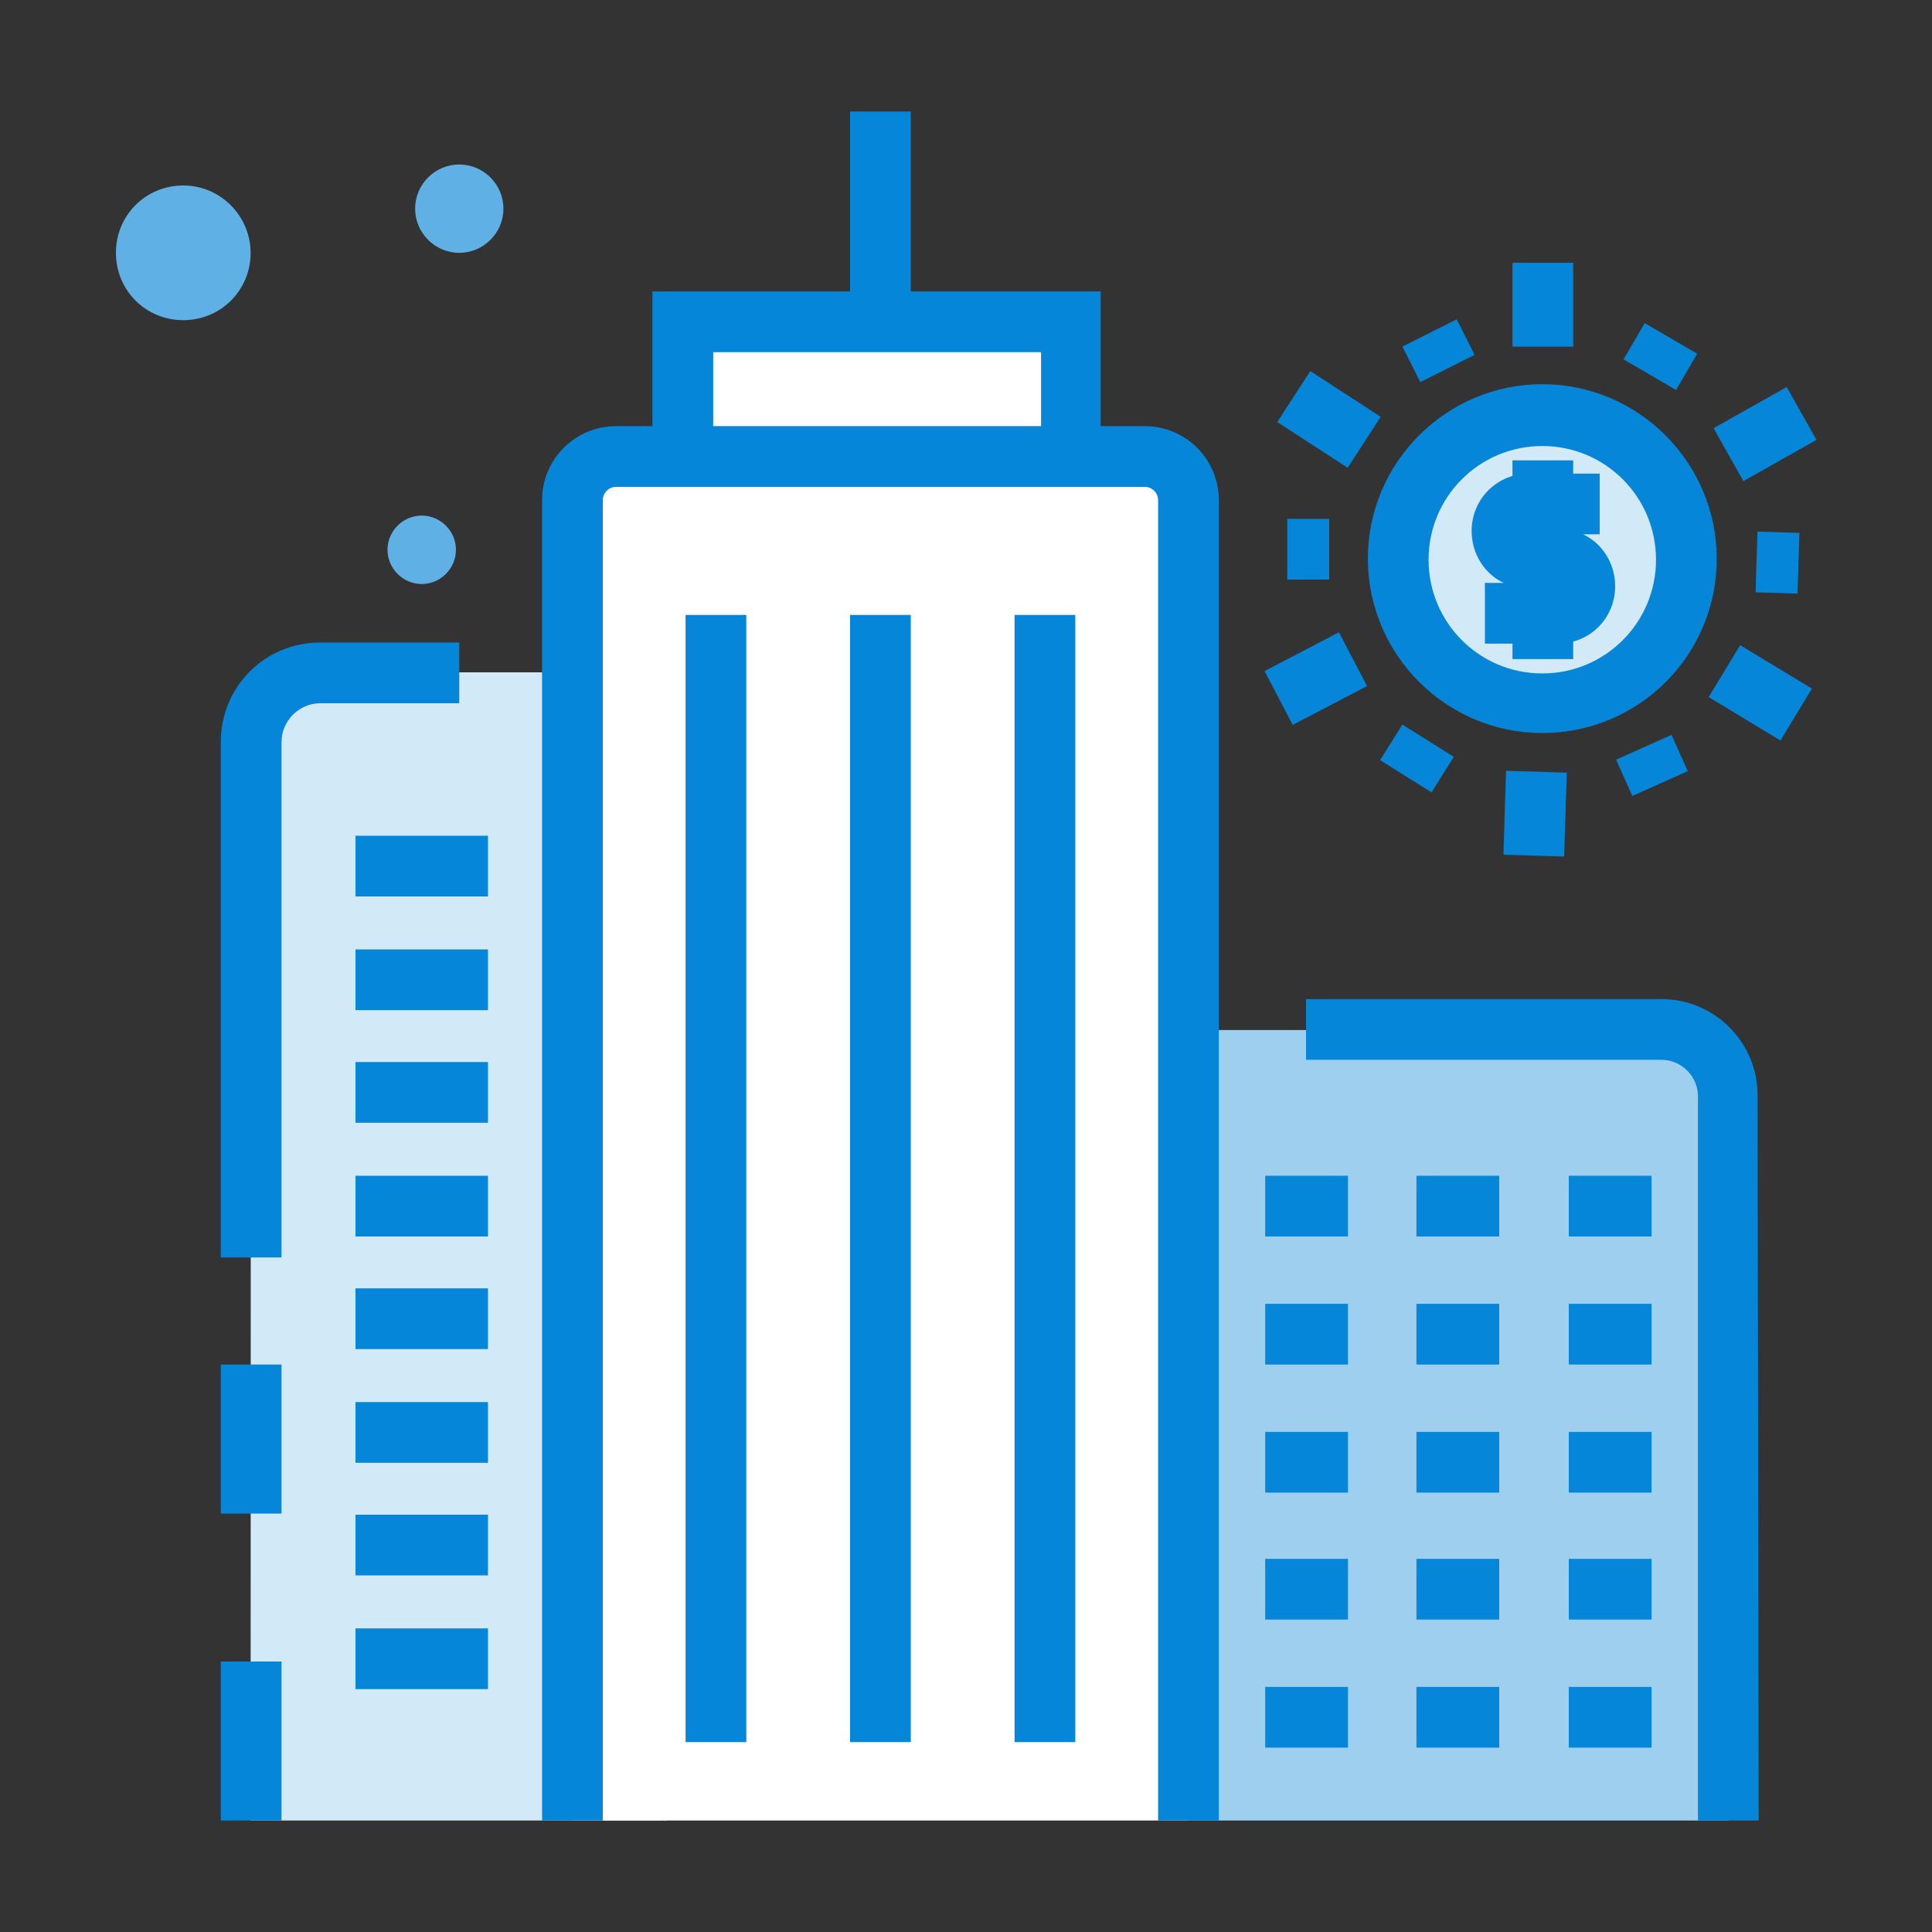 <?xml version="1.0" encoding="utf-8"?>
<!-- Generator: Adobe Illustrator 23.0.3, SVG Export Plug-In . SVG Version: 6.00 Build 0)  -->
<svg version="1.1" id="Layer_1" xmlns="http://www.w3.org/2000/svg" xmlns:xlink="http://www.w3.org/1999/xlink" x="0px" y="0px"
	 viewBox="0 0 175 175" style="enable-background:new 0 0 175 175;" xml:space="preserve">
<rect x="0" y="0" width="175" height="175" fill="#333333" stroke="none"/>
<style type="text/css">
	.st0{fill:#5FB0E5;}
	.st1{fill:#9ECFEF;}
	.st2{fill:#0686D8;}
	.st3{fill:#D2E9F7;}
	.st4{fill:#FFFFFF;}
</style>
<g id="ICONS">
	<g id="icon-pp-industry">
		<g id="XMLID_728_">
			<path id="XMLID_637_" class="st0" d="M41.3,49.8c0,1.7-1.4,3.1-3.1,3.1s-3.1-1.4-3.1-3.1c0-1.7,1.4-3.1,3.1-3.1
				C39.9,46.7,41.3,48.1,41.3,49.8z"/>
		</g>
		<g id="XMLID_725_">
			<g id="XMLID_693_">
				<path class="st1" d="M156.6,164.9h-48.9V93.3h46.9c1.1,0,2,0.9,2,2L156.6,164.9L156.6,164.9z"/>
			</g>
			<g id="XMLID_694_">
				<path id="XMLID_1667_" class="st2" d="M159.3,164.9h-5.5V99.3c0-1.8-1.5-3.3-3.3-3.3h-32.2v-5.5h32.2c4.8,0,8.7,3.9,8.7,8.7
					L159.3,164.9L159.3,164.9z"/>
			</g>
			<g id="XMLID_690_">
				<path id="XMLID_2177_" class="st3" d="M22.7,164.9h37.7V60.9H25c-1.2,0-2.2,1-2.2,2.2C22.7,63.2,22.7,164.9,22.7,164.9z"/>
			</g>
			<g id="XMLID_726_">
				<rect id="XMLID_1666_" x="20" y="150.5" class="st2" width="5.5" height="14.4"/>
			</g>
			<g id="XMLID_727_">
				<rect id="XMLID_1665_" x="20" y="123.6" class="st2" width="5.5" height="13.5"/>
			</g>
			<g id="XMLID_691_">
				<path id="XMLID_1664_" class="st2" d="M25.5,113.9H20V67.2c0-5,4-9,9-9h12.6v5.5H29c-1.9,0-3.5,1.6-3.5,3.5
					C25.5,67.2,25.5,113.9,25.5,113.9z"/>
			</g>
			<g id="XMLID_31_">
				<rect x="61.9" y="29.1" class="st4" width="35.2" height="21.5"/>
			</g>
			<g id="XMLID_30_">
				<path id="XMLID_1661_" class="st2" d="M99.8,53.4H59.1v-27h40.6V53.4z M64.6,47.9h29.7V31.9H64.6V47.9z"/>
			</g>
			<g id="XMLID_29_">
				<path id="XMLID_2176_" class="st4" d="M107.7,164.9H51.8V42.7c0-0.8,0.6-1.4,1.4-1.4h53c0.8,0,1.4,0.6,1.4,1.4
					C107.7,42.7,107.7,164.9,107.7,164.9z"/>
			</g>
			<g id="XMLID_25_">
				<path id="XMLID_1660_" class="st2" d="M110.4,164.9h-5.5V45.3c0-0.7-0.6-1.2-1.2-1.2H55.8c-0.7,0-1.2,0.6-1.2,1.2v119.6h-5.5
					V45.3c0-3.7,3-6.7,6.7-6.7h47.9c3.7,0,6.7,3,6.7,6.7C110.4,45.3,110.4,164.9,110.4,164.9z"/>
			</g>
			<g id="XMLID_686_">
				<rect id="XMLID_1659_" x="77" y="10.1" class="st2" width="5.5" height="17.6"/>
			</g>
			<g id="XMLID_685_">
				<rect id="XMLID_1658_" x="62.1" y="55.7" class="st2" width="5.5" height="102.1"/>
			</g>
			<g id="XMLID_687_">
				<rect id="XMLID_1657_" x="77" y="55.7" class="st2" width="5.5" height="102.1"/>
			</g>
			<g id="XMLID_688_">
				<rect id="XMLID_1656_" x="91.9" y="55.7" class="st2" width="5.5" height="102.1"/>
			</g>
			<g id="XMLID_24_">
				<rect id="XMLID_1655_" x="32.2" y="75.7" class="st2" width="12" height="5.5"/>
			</g>
			<g id="XMLID_689_">
				<rect id="XMLID_1654_" x="32.2" y="86" class="st2" width="12" height="5.5"/>
			</g>
			<g id="XMLID_23_">
				<rect id="XMLID_1653_" x="32.2" y="96.2" class="st2" width="12" height="5.5"/>
			</g>
			<g id="XMLID_702_">
				<rect id="XMLID_1652_" x="32.2" y="106.5" class="st2" width="12" height="5.5"/>
			</g>
			<g id="XMLID_22_">
				<rect id="XMLID_1651_" x="32.2" y="116.7" class="st2" width="12" height="5.5"/>
			</g>
			<g id="XMLID_21_">
				<rect id="XMLID_1650_" x="32.2" y="127" class="st2" width="12" height="5.5"/>
			</g>
			<g id="XMLID_705_">
				<rect id="XMLID_1649_" x="32.2" y="137.2" class="st2" width="12" height="5.5"/>
			</g>
			<g id="XMLID_706_">
				<rect id="XMLID_1648_" x="32.2" y="147.5" class="st2" width="12" height="5.5"/>
			</g>
			<g id="XMLID_18_">
				<g id="XMLID_20_">
					<rect id="XMLID_1647_" x="114.6" y="106.5" class="st2" width="7.5" height="5.5"/>
				</g>
				<g id="XMLID_699_">
					<rect id="XMLID_1646_" x="128.3" y="106.5" class="st2" width="7.5" height="5.5"/>
				</g>
				<g id="XMLID_19_">
					<rect id="XMLID_1645_" x="142.1" y="106.5" class="st2" width="7.5" height="5.5"/>
				</g>
			</g>
			<g id="XMLID_1_">
				<g id="XMLID_711_">
					<rect id="XMLID_1644_" x="114.6" y="118.1" class="st2" width="7.5" height="5.5"/>
				</g>
				<g id="XMLID_710_">
					<rect id="XMLID_1643_" x="128.3" y="118.1" class="st2" width="7.5" height="5.5"/>
				</g>
				<g id="XMLID_17_">
					<rect id="XMLID_1642_" x="142.1" y="118.1" class="st2" width="7.5" height="5.5"/>
				</g>
			</g>
			<g id="XMLID_712_">
				<g id="XMLID_716_">
					<rect id="XMLID_1641_" x="114.6" y="129.7" class="st2" width="7.5" height="5.5"/>
				</g>
				<g id="XMLID_714_">
					<rect id="XMLID_1640_" x="128.3" y="129.7" class="st2" width="7.5" height="5.5"/>
				</g>
				<g id="XMLID_713_">
					<rect id="XMLID_1639_" x="142.1" y="129.7" class="st2" width="7.5" height="5.5"/>
				</g>
			</g>
			<g id="XMLID_717_">
				<g id="XMLID_720_">
					<rect id="XMLID_1638_" x="114.6" y="141.2" class="st2" width="7.5" height="5.5"/>
				</g>
				<g id="XMLID_719_">
					<rect id="XMLID_1637_" x="128.3" y="141.2" class="st2" width="7.5" height="5.5"/>
				</g>
				<g id="XMLID_718_">
					<rect id="XMLID_1636_" x="142.1" y="141.2" class="st2" width="7.5" height="5.5"/>
				</g>
			</g>
			<g id="XMLID_721_">
				<g id="XMLID_724_">
					<rect id="XMLID_1635_" x="114.6" y="152.8" class="st2" width="7.5" height="5.5"/>
				</g>
				<g id="XMLID_723_">
					<rect id="XMLID_1634_" x="128.3" y="152.8" class="st2" width="7.5" height="5.5"/>
				</g>
				<g id="XMLID_722_">
					<rect id="XMLID_1633_" x="142.1" y="152.8" class="st2" width="7.5" height="5.5"/>
				</g>
			</g>
		</g>
		<g id="XMLID_755_">
			<path id="XMLID_645_" class="st3" d="M152.7,50.7c0,7.2-5.8,13-13,13s-13-5.8-13-13s5.8-13,13-13S152.7,43.5,152.7,50.7z"/>
		</g>
		<g id="XMLID_754_">
			<path id="XMLID_1630_" class="st2" d="M139.7,66.4c-8.7,0-15.8-7.1-15.8-15.8c0-8.7,7.1-15.8,15.8-15.8c8.7,0,15.8,7.1,15.8,15.8
				C155.5,59.4,148.4,66.4,139.7,66.4z M139.7,40.4c-5.7,0-10.3,4.6-10.3,10.3c0,5.7,4.6,10.3,10.3,10.3c5.7,0,10.3-4.6,10.3-10.3
				C150,45,145.4,40.4,139.7,40.4z"/>
		</g>
		<g id="XMLID_750_">
			<path id="XMLID_648_" class="st0" d="M45.6,18.9c0,2.2-1.8,4-4,4c-2.2,0-4-1.8-4-4s1.8-4,4-4C43.8,14.9,45.6,16.7,45.6,18.9z"/>
		</g>
		<g id="XMLID_748_">
			<path id="XMLID_651_" class="st0" d="M22.7,22.9c0,3.4-2.7,6.1-6.1,6.1c-3.4,0-6.1-2.7-6.1-6.1s2.7-6.1,6.1-6.1
				C20,16.8,22.7,19.6,22.7,22.9z"/>
		</g>
		<g id="XMLID_745_">
			<g id="XMLID_747_">
				<path id="XMLID_1629_" class="st2" d="M141.1,58.3h-6.6v-5.5h1.7c-1.7-0.8-2.9-2.6-2.9-4.7c0-2.9,2.3-5.2,5.2-5.2h6.4v5.5h-1.5
					c1.7,0.8,2.9,2.6,2.9,4.7C146.3,56,144,58.3,141.1,58.3z"/>
			</g>
			<g id="XMLID_746_">
				<rect id="XMLID_1628_" x="137" y="41.7" class="st2" width="5.5" height="18"/>
			</g>
		</g>
		<g id="XMLID_744_">
			<rect id="XMLID_1627_" x="137" y="23.8" class="st2" width="5.5" height="7.6"/>
		</g>
		<g id="XMLID_743_">
			
				<rect id="XMLID_1626_" x="148.5" y="29.6" transform="matrix(0.504 -0.864 0.864 0.504 46.643 145.937)" class="st2" width="3.8" height="5.5"/>
		</g>
		<g id="XMLID_742_">
			
				<rect id="XMLID_1625_" x="156.1" y="36.6" transform="matrix(0.871 -0.491 0.491 0.871 1.283 83.552)" class="st2" width="7.6" height="5.5"/>
		</g>
		<g id="XMLID_741_">
			
				<rect id="XMLID_1624_" x="158.2" y="49.2" transform="matrix(3.100060e-02 -1 1 3.100060e-02 104.915 210.327)" class="st2" width="5.5" height="3.8"/>
		</g>
		<g id="XMLID_740_">
			
				<rect id="XMLID_1623_" x="156.7" y="58.9" transform="matrix(0.518 -0.855 0.855 0.518 23.244 166.608)" class="st2" width="5.5" height="7.6"/>
		</g>
		<g id="XMLID_731_">
			
				<rect id="XMLID_1622_" x="146.9" y="67.5" transform="matrix(0.913 -0.408 0.408 0.913 -15.272 67.117)" class="st2" width="5.5" height="3.6"/>
		</g>
		<g id="XMLID_732_">
			
				<rect id="XMLID_1621_" x="135.2" y="71.1" transform="matrix(3.120041e-02 -1 1 3.120041e-02 60.862 210.399)" class="st2" width="7.6" height="5.5"/>
		</g>
		<g id="XMLID_738_">
			
				<rect id="XMLID_1620_" x="126.5" y="65.9" transform="matrix(0.531 -0.847 0.847 0.531 2.02 141.005)" class="st2" width="3.8" height="5.5"/>
		</g>
		<g id="XMLID_737_">
			
				<rect id="XMLID_1619_" x="115.4" y="58.7" transform="matrix(0.886 -0.463 0.463 0.886 -14.876 62.21)" class="st2" width="7.6" height="5.5"/>
		</g>
		<g id="XMLID_736_">
			<rect id="XMLID_1618_" x="116.6" y="47" class="st2" width="3.8" height="5.5"/>
		</g>
		<g id="XMLID_735_">
			
				<rect id="XMLID_1617_" x="117.6" y="34.3" transform="matrix(0.545 -0.839 0.839 0.545 22.823 118.201)" class="st2" width="5.5" height="7.6"/>
		</g>
		<g id="XMLID_734_">
			
				<rect id="XMLID_1616_" x="127.5" y="30" transform="matrix(0.894 -0.449 0.449 0.894 -0.422 61.821)" class="st2" width="5.5" height="3.6"/>
		</g>
	</g>
</g>
</svg>
